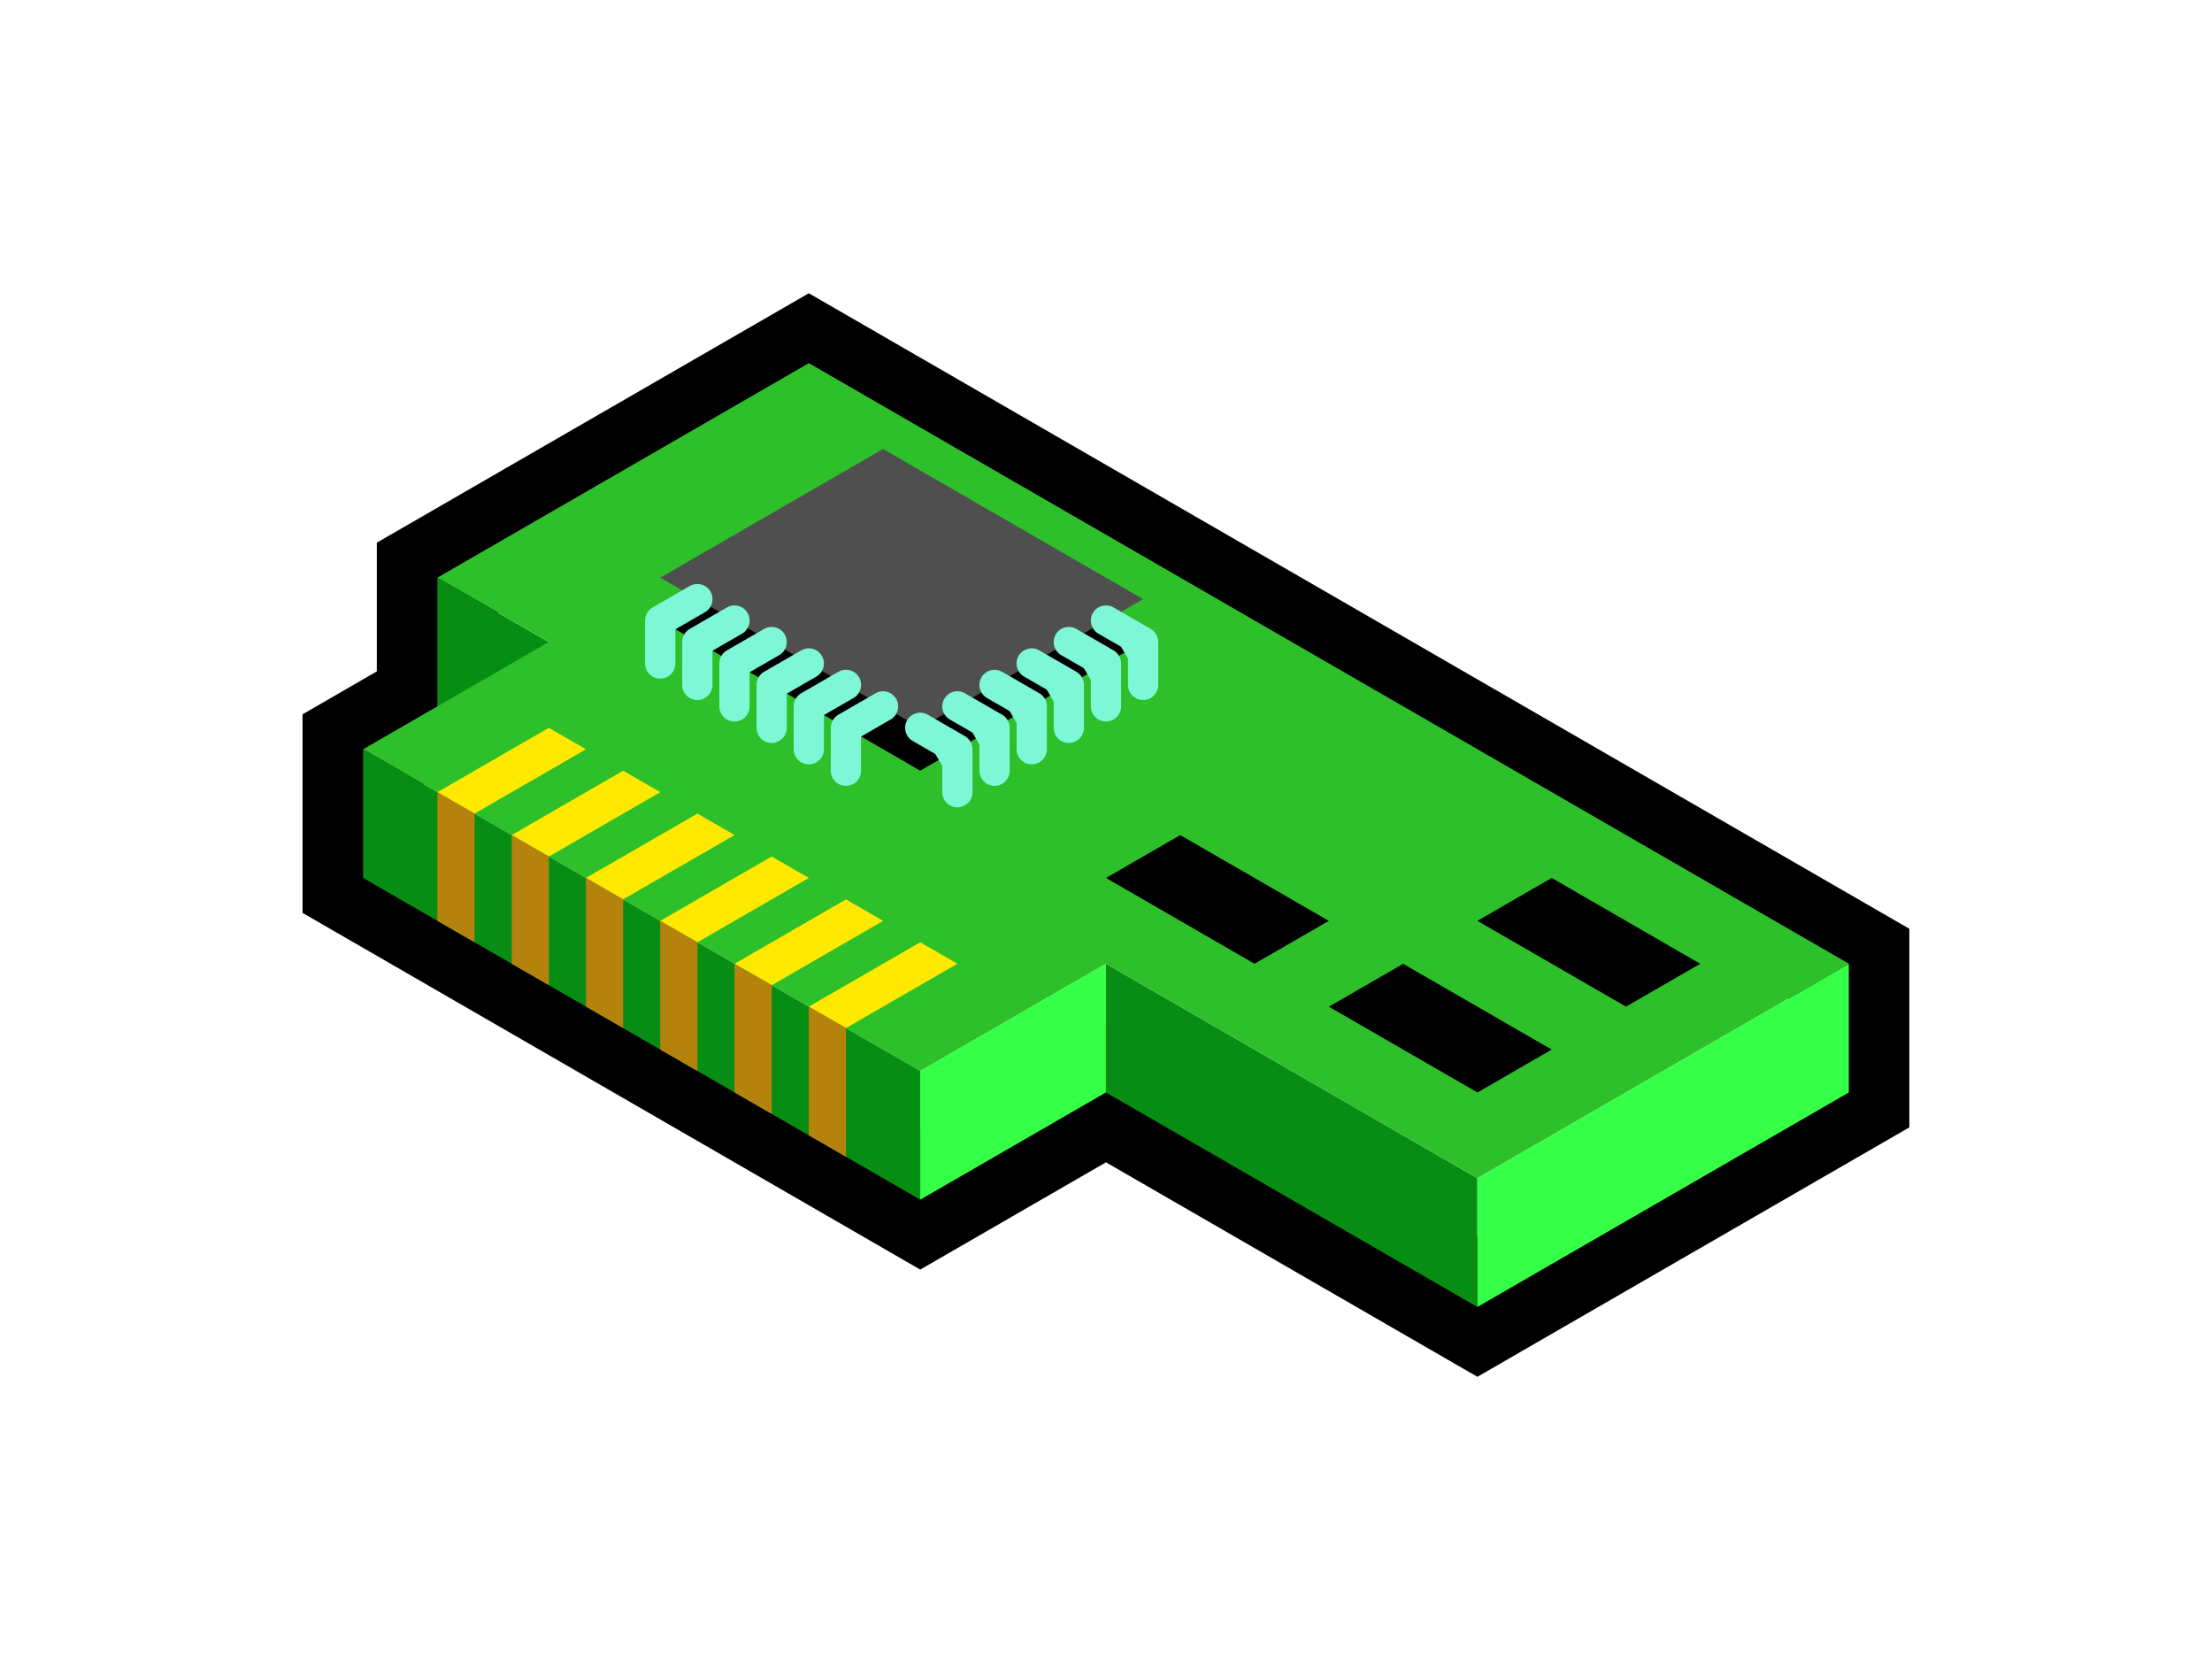 <?xml version="1.0" encoding="UTF-8" standalone="no"?>
<!-- Created with Inkscape (http://www.inkscape.org/) -->
<svg
    xmlns:inkscape="http://www.inkscape.org/namespaces/inkscape"
    xmlns:rdf="http://www.w3.org/1999/02/22-rdf-syntax-ns#"
    xmlns="http://www.w3.org/2000/svg"
    xmlns:xlink="http://www.w3.org/1999/xlink"
    xmlns:ns1="http://sozi.baierouge.fr"
    xmlns:cc="http://creativecommons.org/ns#"
    xmlns:dc="http://purl.org/dc/elements/1.1/"
    xmlns:sodipodi="http://sodipodi.sourceforge.net/DTD/sodipodi-0.dtd"
    id="svg7594"
    inkscape:version="0.48.3.1 r9886"
    inkscape:export-filename="/home/fabio/Desktop/nic.png"
    viewBox="0 0 36.549 27.591"
    sodipodi:version="0.32"
    inkscape:export-xdpi="236.23036"
    version="1.0"
    inkscape:output_extension="org.inkscape.output.svg.inkscape"
    inkscape:export-ydpi="236.23036"
    sodipodi:docname="nic.svg"
  >
  <sodipodi:namedview
      id="base"
      fit-margin-left="5"
      inkscape:zoom="8"
      borderopacity="1.0"
      inkscape:current-layer="layer1"
      inkscape:cx="11.478463"
      inkscape:cy="12.24782"
      inkscape:window-maximized="1"
      showgrid="true"
      fit-margin-right="5"
      inkscape:guide-bbox="true"
      inkscape:document-units="px"
      bordercolor="#666666"
      inkscape:window-x="-4"
      inkscape:window-y="-4"
      fit-margin-bottom="5"
      inkscape:window-width="1024"
      inkscape:pageopacity="0.0"
      inkscape:pageshadow="2"
      pagecolor="#ffffff"
      showguides="true"
      inkscape:window-height="580"
      fit-margin-top="5"
    >
    <inkscape:grid
        id="grid3902"
        originy="0.793mm"
        enabled="true"
        originx="0.827mm"
        spacingy="0.2mm"
        visible="true"
        snapvisiblegridlinesonly="true"
        units="mm"
        type="axonomgrid"
        empspacing="5"
    />
  </sodipodi:namedview
  >
  <g
      id="layer1"
      inkscape:label="cpu"
      inkscape:groupmode="layer"
      transform="translate(2.931 4.779)"
    >
    <g
        id="g4250"
      >
      <path
          id="path4254"
          style="stroke:#000000;stroke-width:2;fill:none"
          d="m10.433 1.22 17.184 9.921v2.126l-6.137 3.543-6.137-3.543-3.069 1.772-9.206-5.315v-2.126l1.227-0.709v-2.126z"
          sodipodi:nodetypes="ccccccccccc"
          inkscape:connector-curvature="0"
          transform="translate(1.355e-8 0)"
      />
      <g
          id="g3146"
          transform="translate(-7.931 -13.281)"
        >
        <path
            id="path4151-1-8"
            style="fill-rule:evenodd;fill:#078d13"
            d="m4.296 4.764v2.126l1.841 1.063v-2.126z"
            sodipodi:nodetypes="ccccc"
            transform="translate(7.931 13.281)"
            inkscape:connector-curvature="0"
        />
        <path
            id="path4155"
            style="fill-rule:evenodd;fill:#2ec02a"
            d="m3.069 7.598 3.069-1.772-1.841-1.063c2.046-1.181 4.091-2.362 6.137-3.543l17.184 9.921-6.137 3.543-6.137-3.543-3.069 1.772z"
            sodipodi:nodetypes="ccccccccc"
            transform="translate(7.931 13.281)"
            inkscape:connector-curvature="0"
        />
        <path
            id="path4151"
            style="fill-rule:evenodd;fill:#078d13"
            d="m3.069 7.598v2.126l9.206 5.315v-2.126z"
            sodipodi:nodetypes="ccccc"
            transform="translate(7.931 13.281)"
            inkscape:connector-curvature="0"
        />
        <path
            id="path4153-5"
            style="fill-rule:evenodd;fill:#35ff46"
            d="m12.274 12.913 3.069-1.772v2.126l-3.069 1.772z"
            sodipodi:nodetypes="ccccc"
            inkscape:connector-curvature="0"
            transform="translate(7.931 13.281)"
        />
        <path
            id="path4151-1"
            style="fill-rule:evenodd;fill:#078d13"
            d="m15.343 11.142v2.126l6.137 3.543v-2.126z"
            sodipodi:nodetypes="ccccc"
            transform="translate(7.931 13.281)"
            inkscape:connector-curvature="0"
        />
        <path
            id="path4153"
            style="fill-rule:evenodd;fill:#35ff46"
            d="m21.48 14.685 6.137-3.543v2.126l-6.137 3.543z"
            sodipodi:nodetypes="ccccc"
            inkscape:connector-curvature="0"
            transform="translate(7.931 13.281)"
        />
      </g
      >
      <g
          id="g3099"
        >
        <path
            id="path3951"
            sodipodi:nodetypes="ccccc"
            style="fill:#ffe900"
            inkscape:connector-curvature="0"
            d="m4.296 8.307 1.841-1.063 0.614 0.354-1.841 1.063z"
        />
        <path
            id="path3951-2"
            sodipodi:nodetypes="ccccc"
            style="fill:#ffe900"
            inkscape:connector-curvature="0"
            d="m5.524 9.016 1.841-1.063 0.614 0.354-1.841 1.063z"
        />
        <path
            id="path3951-8"
            sodipodi:nodetypes="ccccc"
            style="fill:#ffe900"
            inkscape:connector-curvature="0"
            d="m6.751 9.724 1.841-1.063 0.614 0.354-1.841 1.063z"
        />
        <path
            id="path3951-7"
            sodipodi:nodetypes="ccccc"
            style="fill:#ffe900"
            inkscape:connector-curvature="0"
            d="m7.978 10.433 1.841-1.063 0.614 0.354-1.841 1.063z"
        />
        <path
            id="path3951-4"
            sodipodi:nodetypes="ccccc"
            style="fill:#ffe900"
            inkscape:connector-curvature="0"
            d="m9.206 11.142 1.841-1.063 0.614 0.354-1.841 1.063z"
        />
        <path
            id="path3951-1"
            sodipodi:nodetypes="ccccc"
            style="fill:#ffe900"
            inkscape:connector-curvature="0"
            d="m10.433 11.85 1.841-1.063 0.614 0.354-1.841 1.063z"
        />
        <path
            id="path3999"
            style="fill:#b6820e"
            inkscape:connector-curvature="0"
            d="m4.296 8.307 0.614 0.354v2.126l-0.614-0.354z"
        />
        <path
            id="path3999-6"
            style="fill:#b6820e"
            inkscape:connector-curvature="0"
            d="m5.524 9.016 0.614 0.354v2.126l-0.614-0.354z"
        />
        <path
            id="path3999-0"
            style="fill:#b6820e"
            inkscape:connector-curvature="0"
            d="m6.751 9.724 0.614 0.354v2.126l-0.614-0.354z"
        />
        <path
            id="path3999-1"
            style="fill:#b6820e"
            inkscape:connector-curvature="0"
            d="m7.978 10.433 0.614 0.354v2.126l-0.614-0.354z"
        />
        <path
            id="path3999-1-7"
            style="fill:#b6820e"
            inkscape:connector-curvature="0"
            d="m9.206 11.142 0.614 0.354v2.126l-0.614-0.354z"
        />
        <path
            id="path3999-1-1"
            style="fill:#b6820e"
            inkscape:connector-curvature="0"
            d="m10.433 11.85 0.614 0.354v2.126l-0.614-0.354z"
        />
      </g
      >
      <path
          id="path4058-5"
          d="m20.253 11.142 2.455 1.417-1.227 0.709-2.455-1.417z"
          sodipodi:nodetypes="ccccc"
          style="fill:#000000"
          inkscape:connector-curvature="0"
      />
      <g
          id="g3130"
          transform="translate(-.614 -1.063)"
        >
        <path
            id="path4058-6"
            sodipodi:nodetypes="ccccc"
            style="fill:#000000"
            inkscape:connector-curvature="0"
            d="m12.274 4.409 4.296 2.48-3.682 2.126-4.296-2.48z"
        />
        <path
            id="path4058"
            sodipodi:nodetypes="ccccc"
            style="fill:#4f4f4f"
            inkscape:connector-curvature="0"
            d="m12.274 3.701 4.296 2.48-3.682 2.126-4.296-2.48z"
        />
        <path
            id="path4121-7"
            style="stroke-linejoin:round;stroke:#7df7d5;stroke-linecap:round;stroke-width:.5;fill:#7df7d5"
            inkscape:connector-curvature="0"
            d="m12.888 8.307 0.614 0.354v0.709"
        />
        <path
            id="path4121-26"
            style="stroke-linejoin:round;stroke:#7df7d5;stroke-linecap:round;stroke-width:.5;fill:none"
            inkscape:connector-curvature="0"
            d="m12.274 7.953-0.614 0.354v0.709"
        />
        <path
            id="path4121-26-1"
            style="stroke-linejoin:round;stroke:#7df7d5;stroke-linecap:round;stroke-width:.5;fill:none"
            inkscape:connector-curvature="0"
            d="m11.661 7.598-0.614 0.354v0.709"
        />
        <path
            id="path4121-26-4"
            style="stroke-linejoin:round;stroke:#7df7d5;stroke-linecap:round;stroke-width:.5;fill:none"
            inkscape:connector-curvature="0"
            d="m11.047 7.244-0.614 0.354v0.709"
        />
        <path
            id="path4121-26-6"
            style="stroke-linejoin:round;stroke:#7df7d5;stroke-linecap:round;stroke-width:.5;fill:none"
            inkscape:connector-curvature="0"
            d="m10.433 6.89-0.614 0.354v0.709"
        />
        <path
            id="path4121-26-21"
            style="stroke-linejoin:round;stroke:#7df7d5;stroke-linecap:round;stroke-width:.5;fill:none"
            inkscape:connector-curvature="0"
            d="m9.819 6.535-0.614 0.354v0.709"
        />
        <path
            id="path4121-26-8"
            style="stroke-linejoin:round;stroke:#7df7d5;stroke-linecap:round;stroke-width:.5;fill:none"
            inkscape:connector-curvature="0"
            d="m9.206 6.181-0.614 0.354v0.709"
        />
        <path
            id="path4121-7-2"
            style="stroke-linejoin:round;stroke:#7df7d5;stroke-linecap:round;stroke-width:.5;fill:#7df7d5"
            inkscape:connector-curvature="0"
            d="m13.502 7.953 0.614 0.354v0.709"
        />
        <path
            id="path4121-7-8"
            style="stroke-linejoin:round;stroke:#7df7d5;stroke-linecap:round;stroke-width:.5;fill:#7df7d5"
            inkscape:connector-curvature="0"
            d="m14.116 7.598 0.614 0.354v0.709"
        />
        <path
            id="path4121-7-3"
            style="stroke-linejoin:round;stroke:#7df7d5;stroke-linecap:round;stroke-width:.5;fill:#7df7d5"
            inkscape:connector-curvature="0"
            d="m14.729 7.244 0.614 0.354v0.709"
        />
        <path
            id="path4121-7-35"
            style="stroke-linejoin:round;stroke:#7df7d5;stroke-linecap:round;stroke-width:.5;fill:#7df7d5"
            inkscape:connector-curvature="0"
            d="m15.343 6.89 0.614 0.354v0.709"
        />
        <path
            id="path4121-7-37"
            style="stroke-linejoin:round;stroke:#7df7d5;stroke-linecap:round;stroke-width:.5;fill:#7df7d5"
            inkscape:connector-curvature="0"
            d="m15.957 6.535 0.614 0.354v0.709"
        />
      </g
      >
      <path
          id="path4058-5-6"
          d="m22.708 9.724 2.454 1.418-1.227 0.708-2.455-1.417z"
          sodipodi:nodetypes="ccccc"
          style="fill:#000000"
          inkscape:connector-curvature="0"
      />
      <path
          id="path4058-5-4"
          d="m16.57 9.016 2.455 1.417-1.227 0.709-2.455-1.418z"
          sodipodi:nodetypes="ccccc"
          style="fill:#000000"
          inkscape:connector-curvature="0"
      />
    </g
    >
  </g
  >
</svg
>
